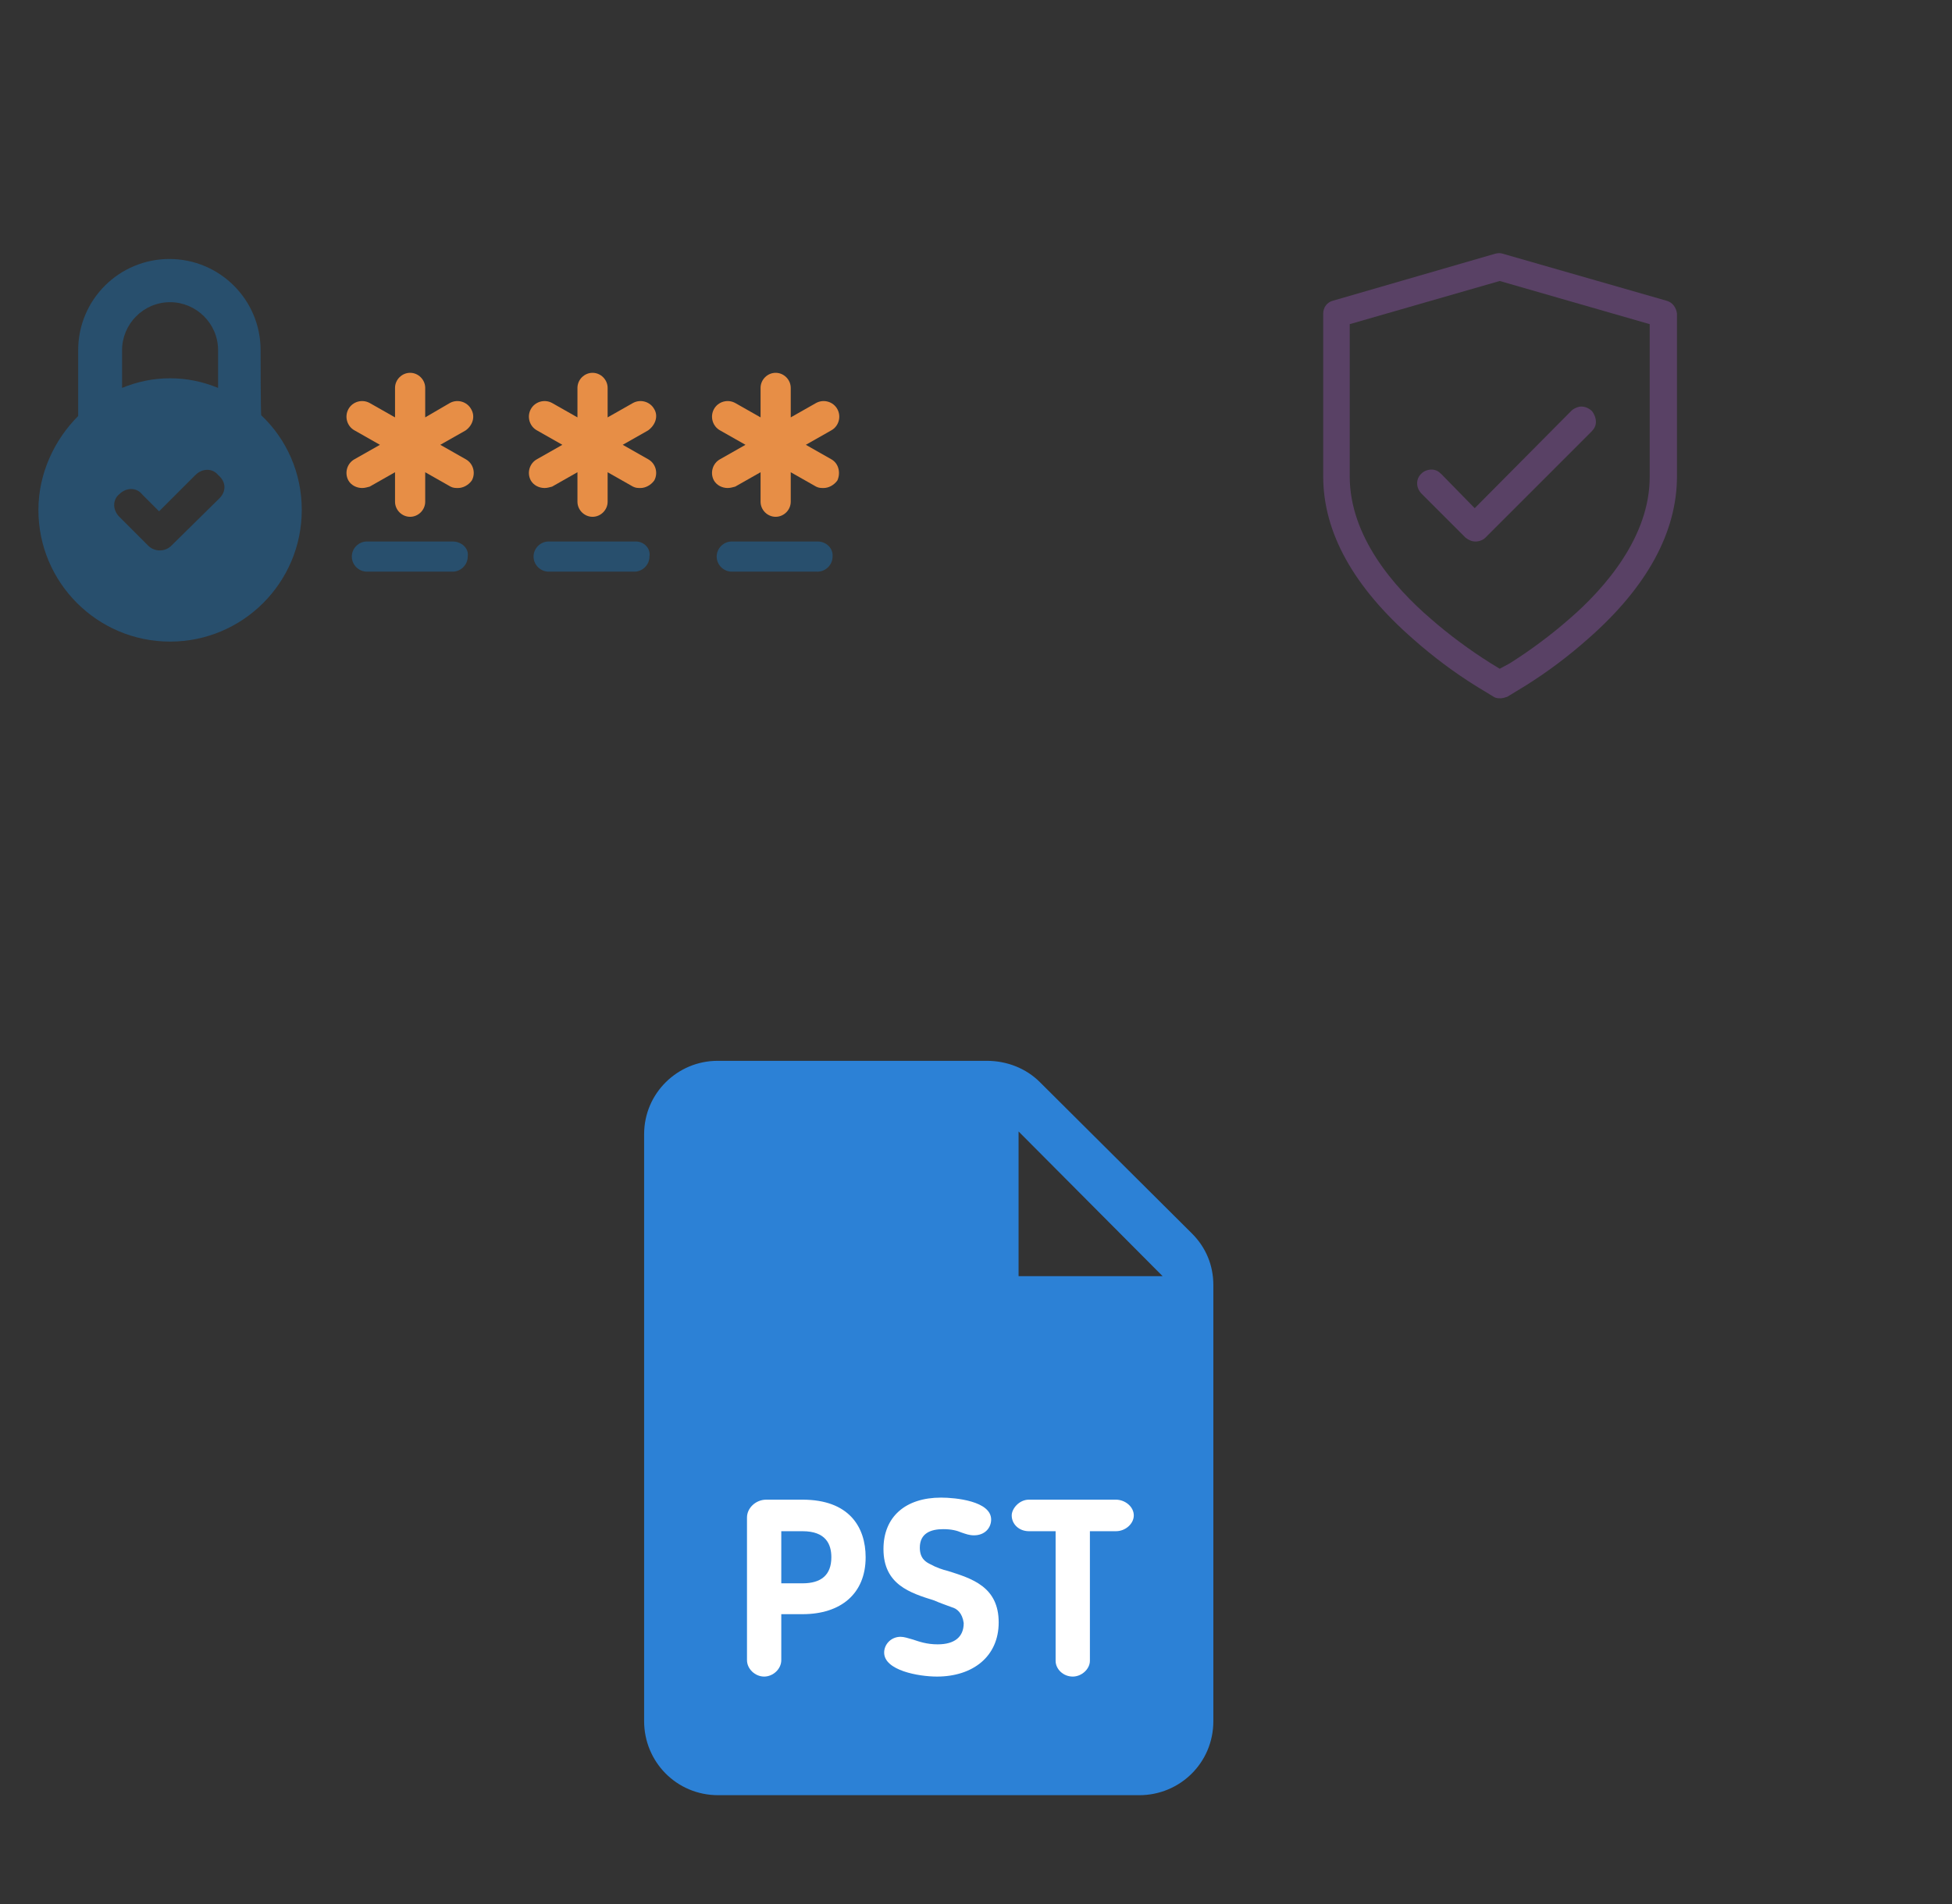 ﻿<?xml version="1.0" encoding="utf-8"?>
<!DOCTYPE svg PUBLIC "-//W3C//DTD SVG 1.1//EN" "http://www.w3.org/Graphics/SVG/1.1/DTD/svg11.dtd">
<svg width="1025" height="1000" xmlns="http://www.w3.org/2000/svg" xmlns:xlink="http://www.w3.org/1999/xlink" xmlns:xml="http://www.w3.org/XML/1998/namespace" version="1.1">
  <rect width="100%" height="100%" fill="#333333" stroke="none"/>
  <svg x="0" y="0" width="475" height="500" viewBox="0, 0, 131.9, 125.7" xml:space="preserve" id="e6f81958-2d5b-412e-a3cb-33bdb9bdd74f" enable-background="new 0 0 131.9 125.7" xmlns="http://www.w3.org/2000/svg" xmlns:xlink="http://www.w3.org/1999/xlink" xmlns:xml="http://www.w3.org/XML/1998/namespace" version="1.1">
    <style type="text/css">
	.st0{fill:#284F6D;}
	.st1{fill:#E78E46;}
</style>
    <path d="M38 44.5 C38 37.1 32 31.2 24.7 31.2 C17.4 31.2 11.4 37.1 11.4 44.5 L11.4 54.1 C8 57.5 5.6 62.4 5.6 67.8 C5.6 78.4 14.2 87 24.8 87 C35.4 87 44 78.4 44 67.8 C44 62.4 41.8 57.5 38.1 54 C38 54.1 38 44.5 38 44.5 z M17.8 44.5 C17.8 40.7 20.9 37.5 24.8 37.5 C28.6 37.5 31.8 40.6 31.8 44.5 L31.8 50 C29.6 49.1 27.3 48.6 24.8 48.6 C22.3 48.6 20 49.1 17.8 50 C17.8 50 17.8 44.5 17.8 44.5 z M32 66.1 L25 73 C24.5 73.5 23.9 73.7 23.3 73.7 C22.7 73.7 22.1 73.5 21.6 73 L17.4 68.8 C16.4 67.8 16.4 66.3 17.4 65.5 C18.4 64.5 19.9 64.5 20.7 65.5 L23.2 68 L28.5 62.7 C29.5 61.7 31 61.7 31.8 62.7 C33 63.7 33 65.1 32 66.1 z" class="st0" style="fill:#284F6D;" />
    <path d="M68.7 53.1 C68.1 52 66.7 51.6 65.6 52.2 L62 54.3 L62 50 C62 48.8 61 47.8 59.8 47.8 C58.6 47.8 57.6 48.8 57.6 50 L57.6 54.3 L53.9 52.2 C52.8 51.6 51.4 52 50.8 53.1 C50.2 54.2 50.6 55.6 51.7 56.2 L55.4 58.3 L51.7 60.4 C50.6 61 50.2 62.4 50.8 63.5 C51.2 64.2 52 64.6 52.8 64.6 C53.2 64.6 53.5 64.5 53.9 64.4 L57.6 62.3 L57.6 66.6 C57.6 67.8 58.6 68.8 59.8 68.8 C61 68.8 62 67.8 62 66.6 L62 62.3 L65.7 64.4 C66.1 64.6 66.4 64.6 66.8 64.6 C67.5 64.6 68.3 64.2 68.8 63.5 C69.4 62.4 69 61 67.9 60.4 L64.2 58.3 L67.9 56.2 C69 55.4 69.3 54.1 68.7 53.1 z" class="st1" style="fill:#E78E46;" />
    <path d="M95.4 53.1 C94.8 52 93.4 51.6 92.3 52.2 L88.6 54.3 L88.6 50 C88.6 48.8 87.6 47.8 86.4 47.8 C85.2 47.8 84.2 48.8 84.2 50 L84.2 54.3 L80.5 52.2 C79.4 51.6 78 52 77.4 53.1 C76.8 54.2 77.2 55.6 78.3 56.2 L82 58.3 L78.3 60.4 C77.2 61 76.8 62.4 77.4 63.5 C77.8 64.2 78.6 64.6 79.4 64.6 C79.8 64.6 80.1 64.5 80.5 64.4 L84.2 62.3 L84.2 66.6 C84.2 67.8 85.2 68.8 86.4 68.8 C87.6 68.8 88.6 67.8 88.6 66.6 L88.6 62.3 L92.3 64.4 C92.7 64.6 93 64.6 93.4 64.6 C94.1 64.6 94.9 64.2 95.4 63.5 C96 62.4 95.6 61 94.5 60.4 L90.8 58.3 L94.5 56.2 C95.6 55.4 96 54.1 95.4 53.1 z" class="st1" style="fill:#E78E46;" />
    <path d="M121.2 60.4 L117.5 58.3 L121.2 56.2 C122.3 55.6 122.7 54.2 122.1 53.1 C121.5 52 120.1 51.6 119 52.2 L115.3 54.3 L115.3 50 C115.3 48.8 114.3 47.8 113.1 47.8 C111.9 47.8 110.9 48.8 110.9 50 L110.9 54.3 L107.2 52.2 C106.1 51.6 104.7 52 104.1 53.1 C103.5 54.2 103.9 55.6 105 56.2 L108.7 58.3 L105 60.4 C103.9 61 103.5 62.4 104.1 63.5 C104.5 64.2 105.3 64.6 106.1 64.6 C106.5 64.6 106.8 64.5 107.2 64.4 L110.9 62.3 L110.9 66.6 C110.9 67.8 111.9 68.8 113.1 68.8 C114.3 68.8 115.3 67.8 115.3 66.6 L115.3 62.3 L119 64.4 C119.4 64.6 119.7 64.6 120.1 64.6 C120.8 64.6 121.6 64.2 122.1 63.5 C122.6 62.4 122.3 61 121.2 60.4 z" class="st1" style="fill:#E78E46;" />
    <path d="M66 72.4 L53.5 72.4 C52.3 72.4 51.3 73.4 51.3 74.6 C51.3 75.8 52.3 76.8 53.5 76.8 L66 76.8 C67.2 76.8 68.2 75.8 68.2 74.6 C68.4 73.4 67.3 72.4 66 72.4 z" class="st0" style="fill:#284F6D;" />
    <path d="M92.7 72.4 L80 72.4 C78.8 72.4 77.8 73.4 77.8 74.6 C77.8 75.8 78.8 76.8 80 76.8 L92.5 76.8 C93.7 76.8 94.7 75.8 94.7 74.6 C94.9 73.4 93.9 72.4 92.7 72.4 z" class="st0" style="fill:#284F6D;" />
    <path d="M119.2 72.4 L106.7 72.4 C105.5 72.4 104.5 73.4 104.5 74.6 C104.5 75.8 105.5 76.8 106.7 76.8 L119.2 76.8 C120.4 76.8 121.4 75.8 121.4 74.6 C121.5 73.4 120.5 72.4 119.2 72.4 z" class="st0" style="fill:#284F6D;" />
  </svg>
  <svg x="550" y="0" width="475" height="500" viewBox="0, 0, 68, 125.7" xml:space="preserve" id="Layer_1" enable-background="new 0 0 68 125.7" xmlns="http://www.w3.org/2000/svg" xmlns:xlink="http://www.w3.org/1999/xlink" xmlns:xml="http://www.w3.org/XML/1998/namespace" version="1.1">
    <style type="text/css">
	.st0{fill:#594165;}
</style>
    <g>
      <path d="M56 39.7 L34.4 33.5 C34.1 33.4 33.8 33.4 33.4 33.5 L12 39.7 C11.2 39.9 10.7 40.6 10.7 41.4 L10.7 62.9 C10.7 70.3 14.7 77.5 22.6 84.4 C25.2 86.7 28 88.8 30.9 90.6 L33.2 92 C33.5 92.2 33.8 92.2 34.1 92.2 C34.4 92.2 34.7 92.1 35 92 L37.3 90.6 C40.2 88.8 43 86.7 45.6 84.4 C53.5 77.5 57.4 70.2 57.4 62.9 L57.4 41.4 C57.3 40.6 56.8 39.9 56 39.7 z M53.8 42.8 L53.8 63 C53.8 70.8 48 77.6 43.1 81.8 C40.7 83.9 38 85.9 35.3 87.6 L34 88.3 L32.7 87.5 C30 85.8 27.3 83.8 24.9 81.7 C20 77.5 14.2 70.8 14.2 62.9 L14.2 42.8 L34 37.1 L53.8 42.8 z" class="st0" style="fill:#594165;" />
      <path d="M26.3 62.6 C25.9 62.2 25.5 62 25 62 L25 62 C24.5 62 24 62.2 23.7 62.5 C22.9 63.2 22.9 64.4 23.7 65.2 L29.5 71 C29.9 71.3 30.3 71.5 30.8 71.5 C31.3 71.5 31.8 71.3 32.1 71 L46.1 57 C46.5 56.6 46.7 56.2 46.7 55.7 C46.7 55.2 46.5 54.7 46.2 54.3 C45.8 53.9 45.2 53.6 44.5 53.7 C44.1 53.8 43.7 54 43.5 54.2 L30.7 67.1 L26.3 62.6 z" class="st0" style="fill:#594165;" />
    </g>
  </svg>
  <svg x="250" y="500" width="475" height="500" viewBox="0, 0, 131.9, 125.7" xml:space="preserve" id="Layer_1#1" enable-background="new 0 0 131.9 125.7" xmlns="http://www.w3.org/2000/svg" xmlns:xlink="http://www.w3.org/1999/xlink" xmlns:xml="http://www.w3.org/XML/1998/namespace" version="1.1">
    <g>
      <g>
        <path d="M74.5 9.3 L35.2 9.3 C29.4 9.3 24.5 14 24.5 20 L24.5 105.6 C24.5 111.5 29.2 116.4 35.3 116.4 L96.7 116.4 C102.6 116.4 107.5 111.7 107.5 105.6 L107.5 42 C107.5 39.1 106.4 36.5 104.4 34.5 L82.2 12.4 C80.2 10.4 77.4 9.3 74.5 9.3 z M79.1 40.7 L79.1 19.6 L100.1 40.7 L79.1 40.7 z" style="fill:#2C81D6;" />
      </g>
    </g>
    <g>
      <path d="M44.5 90.1 L44.5 96.7 C44.5 98 43.3 99.1 42 99.1 C40.7 99.1 39.5 98 39.5 96.7 L39.5 75.9 C39.5 74.5 40.8 73.3 42.3 73.3 L47.6 73.3 C54.4 73.3 56.8 77.3 56.8 81.7 C56.8 87 53.2 90 47.6 90 L44.5 90 z M44.5 85.5 L47.6 85.5 C50.3 85.5 51.8 84.3 51.8 81.7 C51.8 79.8 51 77.9 47.6 77.9 L44.5 77.9 L44.5 85.5 z" style="fill:white;" />
      <path d="M69.4 89 C68.6 88.7 67.7 88.4 66.8 88 C63.3 86.9 59.4 85.7 59.4 80.5 C59.4 75.8 62.6 73 67.8 73 C69.9 73 75.1 73.5 75.1 76.2 C75.1 77.4 74.2 78.5 72.6 78.5 C71.9 78.5 71.4 78.3 70.8 78.1 C70.1 77.8 69.3 77.6 68.1 77.6 C66.3 77.6 64.7 78.2 64.7 80.3 C64.7 81.9 65.6 82.4 66.2 82.7 C67.1 83.2 68 83.5 68.8 83.7 C72.3 84.8 76.2 86 76.2 91.2 C76.2 96.2 72.4 99.1 67.2 99.1 C64.5 99.1 59.5 98.2 59.5 95.6 C59.5 94.4 60.5 93.3 61.9 93.3 C62.4 93.3 63 93.5 63.7 93.7 C64.6 94 65.7 94.4 67.3 94.4 C69.8 94.4 71.1 93.3 71.1 91.3 C70.9 89.8 70.1 89.2 69.4 89 z" style="fill:white;" />
      <path d="M84.4 77.9 L80.6 77.9 C79.2 77.9 78.1 76.9 78.1 75.6 C78.1 74.6 79.2 73.3 80.6 73.3 L93.3 73.3 C94.6 73.3 95.9 74.3 95.9 75.6 C95.9 76.8 94.7 77.9 93.3 77.9 L89.5 77.9 L89.5 96.8 C89.5 98 88.3 99.1 87 99.1 C85.6 99.1 84.5 98 84.5 96.8 L84.5 77.9 z" style="fill:white;" />
    </g>
  </svg>
</svg>